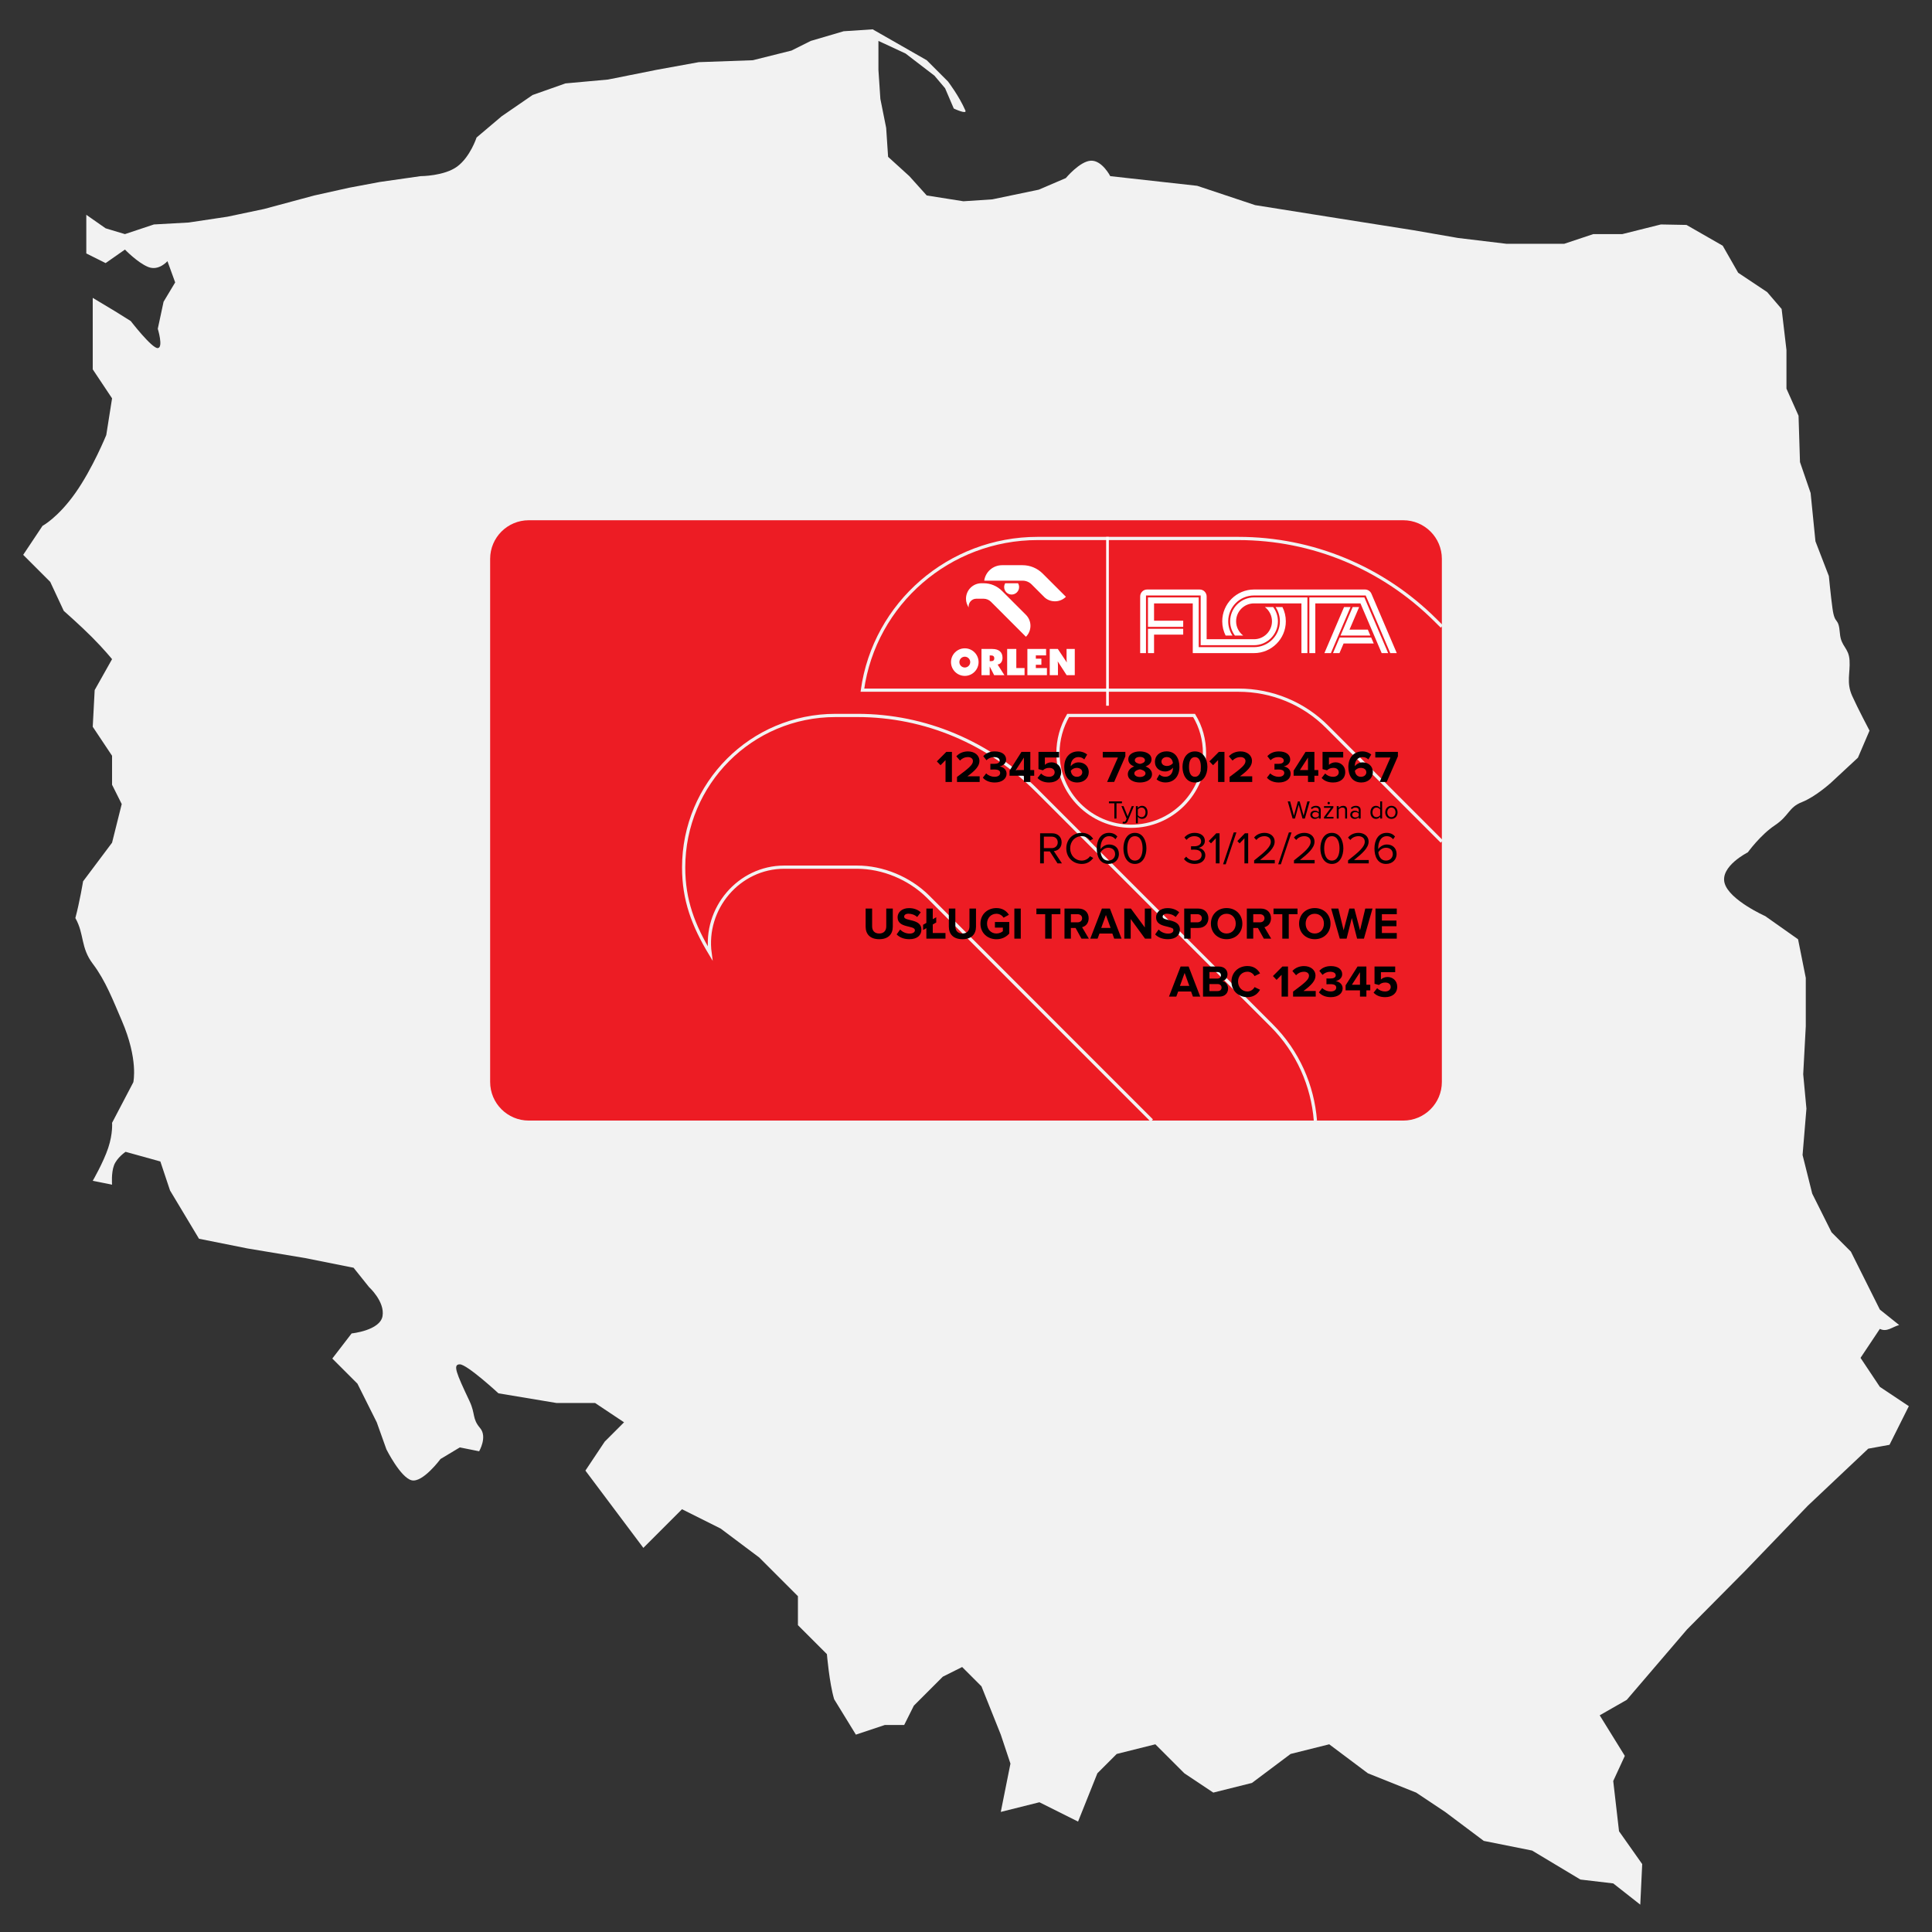 <?xml version="1.0" encoding="utf-8"?>
<!-- Generator: Adobe Illustrator 15.0.0, SVG Export Plug-In . SVG Version: 6.00 Build 0)  -->
<!DOCTYPE svg PUBLIC "-//W3C//DTD SVG 1.1//EN" "http://www.w3.org/Graphics/SVG/1.1/DTD/svg11.dtd">
<svg version="1.1"
	 id="svg8161" xmlns:svg="http://www.w3.org/2000/svg" xmlns:inkscape="http://www.inkscape.org/namespaces/inkscape" xmlns:cc="http://web.resource.org/cc/" xmlns:sodipodi="http://inkscape.sourceforge.net/DTD/sodipodi-0.dtd" xmlns:rdf="http://www.w3.org/1999/02/22-rdf-syntax-ns#" xmlns:dc="http://purl.org/dc/elements/1.1/" sodipodi:docname="Polska.svg" inkscape:version="0.43" inkscape:export-xdpi="90" sodipodi:docbase="F:\SVG" inkscape:export-ydpi="90" sodipodi:version="0.32" inkscape:export-filename="F:\Polska.png"
	 xmlns="http://www.w3.org/2000/svg" xmlns:xlink="http://www.w3.org/1999/xlink" x="0px" y="0px" width="600px" height="600px"
	 viewBox="0 0 600 600" enable-background="new 0 0 600 600" xml:space="preserve">
<rect x="0" y="0" width="600" height="600" fill="#333333" stroke="none"/>
<sodipodi:namedview  id="base" inkscape:cx="405.21333" pagecolor="#ffffff" inkscape:cy="302.34375" bordercolor="#000000" showborder="true" borderopacity="1" inkscape:zoom="0.89452873" inkscape:window-x="66" inkscape:window-y="66" inkscape:document-units="px" inkscape:current-layer="layer1" inkscape:window-width="1197" inkscape:pageopacity="1" inkscape:pageshadow="0" inkscape:window-height="774">
	</sodipodi:namedview>
<g id="layer1" inkscape:label="Layer 1" inkscape:groupmode="layer">
	<g id="g8145" transform="translate(-155.9,-51.037)" inkscape:label="Polska">
		
			<path id="path1350" sodipodi:nodetypes="cccsccccsccccccccccccccsccccccccccccccscccccccccccccccscccccccccccccccccccccccsssscccsscsccccccccccccccccccccccccccccccccccccccccccccccccccccccccccccccccccccccczszcccscccccsccccccccscccccsscccccccccsccccscccc" fill="#F2F2F2" d="
			M184.7,143.543l7,4.2l4.8,3c0,0,6.602,8.55,8.4,8.399c1.799-0.151,0-6,0-6l1.8-8.399l3.601-6l-2.399-6.601c0,0-2.7,3.15-6,1.8
			s-7.2-5.399-7.2-5.399l-6,4.2l-6-3v-12l6,4.199l6,1.801l9-3l10.8-0.601l12-1.8l11.4-2.4l15.6-4.199l10.801-2.4l9.601-1.8
			l12.6-1.801c0,0,7.352,0,11.4-3s6-9,6-9l7.8-6.6l9.601-6.6l10.199-3.601l13.2-1.2l15-3l13.2-2.399l16.8-0.601l12-3l6-3l10.2-3
			l9-0.6l16.8,9.6l6.601,6.601c0,0,3.446,4.501,5.399,9c0.602,1.383-3.6-0.601-3.6-0.601l-2.7-6.3l-3.3-3.899l-9-6.9l-8.4-3.9v9
			l0.601,9l1.801,9l0.6,9l6.601,6l5.399,6l11.399,1.801l9-0.601l14.398-3l8.4-3.6c0,0,4.35-5.25,7.8-5.4c3.45-0.149,6,4.801,6,4.801
			l27,3l18,6l26.399,4.199l22.801,3.601l13.8,2.399l15,1.801h18l9-3h9l12-3l7.95,0.149l11.25,6.45l4.8,8.4l9,6l4.5,5.25l1.5,12.75
			v12l3.75,8.399l0.45,14.4l3.3,9.6l1.5,15l4.164,10.8c0,0,0.603,6.254,1.125,10.039c0.763,5.501,1.861,2.287,2.315,7.822
			c0.337,4.104,2.744,4.331,2.987,8.314c0.244,3.975-1.048,6.878,0.808,11.024c1.701,3.806,5.398,10.8,5.398,10.8l-3.6,8.4l-8.4,7.8
			c0,0-4.8,4.35-9,6c-4.199,1.65-3.898,4.2-8.398,7.2s-8.399,8.399-8.399,8.399s-8.7,4.351-7.2,9.601s12.602,10.2,12.602,10.2
			l10.199,7.2l2.399,12v15l-0.801,14.897l1,10.701l-1.199,14.397l3,12l6,12l6,6l6,12l3,6l6,4.802c-2.2,0.6-3.801,2.282-6,1.198
			l-6,9.001l6,9l9,6l-6,12l-6.601,1.2l-18.75,17.699L698,538.742l-18.148,18.299l-18.75,21.9l-8.399,4.801l7.8,12.6l-3.6,7.801
			l1.8,15.601l7.2,10.201l-0.602,12.6l-8.398-6.6l-10.2-1.201l-15-9l-15-3l-12-9l-9-6l-15-6l-12-9l-12,3l-12,9l-12,3l-9-6l-9-9
			l-12,3l-6,6l-6,15l-12-6l-12,3l3-15l-3-9l-6-15l-6-6l-6,3l-9,9l-3,6h-6l-9,3l-6.75-11c-1.5-5-2.25-14-2.25-14l-9-9v-9l-12-12
			l-12-9l-12-6l-12,12l-9-12l-9-12l6-9l6-6l-9-6h-12l-18-3c0,0-9.75-9-12-9s-1.128,2.66,3,11.399c1.913,4.052,0.75,5.398,3.3,8.398
			c2.317,2.729-0.3,7.201-0.3,7.201l-6-1.201l-6,3.602c0,0-5.55,7.5-9,6.601c-3.45-0.898-7.8-9.601-7.8-9.601l-3-8.399l-6-12
			l-7.8-7.799l6-7.802c0,0,8.85-0.899,9.6-5.399s-4.2-9-4.2-9l-4.8-6l-15-3l-18-3l-15-3l-9-15l-3-9l-10.8-3c0,0-2.7,1.801-3.601,4.2
			c-0.899,2.398-0.601,6-0.601,6l-6-1.2c0,0,3.3-5.699,4.8-10.199s1.2-7.801,1.2-7.801l6.601-12.601c0,0,1.649-7.051-3.601-19.199
			c-2.625-6.075-5.024-12.381-8.943-17.541c-3.919-5.159-2.605-9.24-5.456-14.259c1.351-5.02,2.399-11.4,2.399-11.4l9-12l3-12l-3-6
			v-9l-6-9l0.601-11.399l5.399-9.601c0,0-2.55-3.149-6.3-6.899s-8.7-8.101-8.7-8.101l-4.2-9l-8.398-8.399l6-9
			c0,0,4.8-2.55,10.199-10.2c5.399-7.649,9.601-18,9.601-18l1.8-11.399l-6-9L184.7,143.543L184.7,143.543z"/>
	</g>
</g>
<path fill="#ED1C24" d="M447.784,336.005c0,6.627-5.373,12-12,12H164.218c-6.627,0-12-5.373-12-12V173.566c0-6.627,5.373-12,12-12
	h271.566c6.627,0,12,5.373,12,12V336.005L447.784,336.005z"/>
<g>
	<path fill="none" stroke="#F2F2F2" stroke-miterlimit="10" d="M408.51,348.005c-0.863-10.817-5.4-21.391-13.633-29.591
		l-72.787-72.81c-14.871-14.914-34.771-23.414-55.776-23.414h-6.838c-26.117,0-47.163,21.109-47.163,47.221
		c0,10.183,3.03,18.029,8.211,26.662c-1.897-13.932,8.929-26.77,23.043-26.77h22.541c8.053,0,16.279,3.418,22.07,9.135
		l69.534,69.566"/>
	<path fill="none" stroke="#F2F2F2" stroke-miterlimit="10" d="M328.559,233.857c0,12.551,10.203,22.743,22.754,22.743
		c12.523,0,22.754-10.192,22.754-22.743c0-4.074-1.076-8.125-3.242-11.666h-39.1C329.654,225.732,328.559,229.782,328.559,233.857z"
		/>
	<path fill="none" stroke="#F2F2F2" stroke-miterlimit="10" d="M447.784,194.578l-1.985-1.972
		c-16.326-16.257-38.191-25.381-61.224-25.381h-62.348c-27.327,0-50.646,20.105-54.4,47.111h116.775
		c10.398,0,20.297,4.064,27.627,11.457l35.555,35.555"/>
</g>
<g>
	<path d="M293.641,242.841v-6.78l-1.556,1.583l-1.134-1.191l2.94-2.955h1.736v9.344L293.641,242.841L293.641,242.841z"/>
	<path d="M297.209,242.841v-1.555c3.823-2.83,4.944-3.797,4.944-4.945c0-0.813-0.742-1.219-1.514-1.219
		c-1.064,0-1.877,0.42-2.506,1.078L297,234.884c0.909-1.051,2.297-1.526,3.6-1.526c1.988,0,3.572,1.12,3.572,2.983
		c0,1.597-1.318,2.983-3.74,4.748h3.809v1.752H297.209z"/>
	<path d="M305.23,241.51l1.037-1.331c0.645,0.672,1.666,1.064,2.578,1.064c1.135,0,1.764-0.49,1.764-1.19
		c0-0.742-0.574-1.079-1.877-1.079c-0.393,0-1.021,0.015-1.162,0.029v-1.793c0.168,0.014,0.813,0.014,1.162,0.014
		c1.037,0,1.723-0.309,1.723-0.994c0-0.743-0.756-1.107-1.735-1.107c-0.896,0-1.709,0.336-2.367,0.967l-0.994-1.247
		c0.756-0.854,1.934-1.484,3.572-1.484c2.186,0,3.529,0.98,3.529,2.535c0,1.177-1.009,1.947-2.046,2.13
		c0.953,0.098,2.187,0.84,2.187,2.24c0,1.611-1.443,2.746-3.685,2.746C307.191,243.009,305.918,242.351,305.23,241.51z"/>
	<path d="M317.988,242.841v-1.934h-4.469v-1.568l3.711-5.842h2.746v5.659h1.205v1.751h-1.205v1.934H317.988L317.988,242.841z
		 M317.988,235.263l-2.521,3.894h2.521V235.263z"/>
	<path d="M322.213,241.609l1.106-1.388c0.629,0.659,1.498,1.022,2.479,1.022c1.106,0,1.735-0.63,1.735-1.387
		c0-0.826-0.614-1.387-1.68-1.387c-0.771,0-1.4,0.225-1.961,0.757l-1.387-0.364v-5.365h6.414v1.751h-4.427v2.283
		c0.449-0.448,1.205-0.784,2.06-0.784c1.584,0,2.998,1.135,2.998,3.025c0,1.989-1.484,3.236-3.74,3.236
		C324.188,243.009,323.012,242.476,322.213,241.609z"/>
	<path d="M330.514,238.191c0-2.83,1.598-4.833,4.356-4.833c1.136,0,2.089,0.392,2.761,0.966l-0.896,1.527
		c-0.504-0.477-1.037-0.729-1.863-0.729c-1.373,0-2.34,1.162-2.34,2.647c0,0.07,0,0.126,0.015,0.196
		c0.436-0.631,1.373-1.205,2.396-1.205c1.68,0,3.18,1.051,3.18,3.04c0,1.821-1.442,3.208-3.571,3.208
		C331.704,243.009,330.514,240.823,330.514,238.191z M336.104,239.87c0-0.98-0.84-1.4-1.736-1.4c-0.7,0-1.373,0.322-1.821,0.883
		c0.084,0.896,0.59,1.891,1.893,1.891C335.516,241.243,336.104,240.53,336.104,239.87z"/>
	<path d="M343.827,242.841l3.351-7.593h-4.707v-1.751h7.018v1.387l-3.475,7.957H343.827L343.827,242.841z"/>
	<path d="M350.254,240.417c0-1.135,0.883-2.003,2.004-2.395c-1.037-0.365-1.851-1.037-1.851-2.199c0-1.752,1.863-2.466,3.601-2.466
		c1.723,0,3.6,0.714,3.6,2.466c0,1.162-0.826,1.834-1.861,2.199c1.119,0.392,2.017,1.26,2.017,2.395
		c0,1.736-1.793,2.592-3.754,2.592S350.254,242.168,350.254,240.417z M355.745,240.165c0-0.785-1.164-1.162-1.737-1.246
		c-0.588,0.084-1.736,0.461-1.736,1.246c0,0.686,0.756,1.135,1.736,1.135C354.961,241.3,355.745,240.851,355.745,240.165z
		 M355.575,236.131c0-0.673-0.657-1.065-1.567-1.065c-0.924,0-1.582,0.393-1.582,1.065c0,0.7,1.008,1.022,1.582,1.106
		C354.581,237.154,355.575,236.831,355.575,236.131z"/>
	<path d="M359.186,242.029l0.883-1.527c0.504,0.477,1.037,0.729,1.863,0.729c1.541,0,2.34-1.289,2.34-2.633c0-0.07,0-0.141,0-0.211
		c-0.449,0.631-1.387,1.205-2.41,1.205c-1.68,0-3.192-1.051-3.192-3.04c0-1.821,1.457-3.208,3.586-3.208
		c2.83,0,4.02,2.186,4.02,4.833c0,2.815-1.582,4.819-4.342,4.819C360.797,242.995,359.844,242.616,359.186,242.029z
		 M364.258,237.013c-0.084-0.896-0.59-1.904-1.906-1.904c-1.064,0-1.652,0.729-1.652,1.373c0,0.98,0.854,1.4,1.724,1.4
		C363.122,237.882,363.809,237.56,364.258,237.013z"/>
	<path d="M367.236,238.176c0-2.409,1.189-4.818,3.865-4.818c2.662,0,3.867,2.409,3.867,4.818c0,2.409-1.205,4.833-3.867,4.833
		C368.426,243.009,367.236,240.585,367.236,238.176z M372.938,238.176c0-1.724-0.504-3.054-1.836-3.054
		c-1.344,0-1.848,1.33-1.848,3.054c0,1.724,0.504,3.067,1.848,3.067C372.434,241.243,372.938,239.9,372.938,238.176z"/>
	<path d="M378.282,242.841v-6.78l-1.555,1.583l-1.135-1.191l2.94-2.955h1.738v9.344L378.282,242.841L378.282,242.841z"/>
	<path d="M381.852,242.841v-1.555c3.824-2.83,4.945-3.797,4.945-4.945c0-0.813-0.742-1.219-1.515-1.219
		c-1.063,0-1.877,0.42-2.506,1.078l-1.135-1.316c0.91-1.051,2.297-1.526,3.6-1.526c1.988,0,3.572,1.12,3.572,2.983
		c0,1.597-1.316,2.983-3.74,4.748h3.812v1.752H381.852L381.852,242.841z"/>
	<path d="M393.456,241.51l1.037-1.331c0.646,0.672,1.666,1.064,2.578,1.064c1.133,0,1.765-0.49,1.765-1.19
		c0-0.742-0.574-1.079-1.877-1.079c-0.394,0-1.021,0.015-1.162,0.029v-1.793c0.168,0.014,0.813,0.014,1.162,0.014
		c1.036,0,1.723-0.309,1.723-0.994c0-0.743-0.756-1.107-1.736-1.107c-0.896,0-1.709,0.336-2.367,0.967l-0.993-1.247
		c0.756-0.854,1.932-1.484,3.571-1.484c2.185,0,3.529,0.98,3.529,2.535c0,1.177-1.008,1.947-2.045,2.13
		c0.951,0.098,2.186,0.84,2.186,2.24c0,1.611-1.442,2.746-3.686,2.746C395.418,243.009,394.145,242.351,393.456,241.51z"/>
	<path d="M406.213,242.841v-1.934h-4.468v-1.568l3.711-5.842h2.746v5.659h1.205v1.751h-1.205v1.934H406.213L406.213,242.841z
		 M406.213,235.263l-2.521,3.894h2.521V235.263z"/>
	<path d="M410.439,241.609l1.105-1.388c0.631,0.659,1.5,1.022,2.479,1.022c1.105,0,1.736-0.63,1.736-1.387
		c0-0.826-0.617-1.387-1.683-1.387c-0.77,0-1.399,0.225-1.961,0.757l-1.387-0.364v-5.365h6.416v1.751h-4.426v2.283
		c0.446-0.448,1.203-0.784,2.059-0.784c1.582,0,2.998,1.135,2.998,3.025c0,1.989-1.483,3.236-3.74,3.236
		C412.413,243.009,411.236,242.476,410.439,241.609z"/>
	<path d="M418.74,238.191c0-2.83,1.599-4.833,4.357-4.833c1.133,0,2.086,0.392,2.758,0.966l-0.896,1.527
		c-0.505-0.477-1.035-0.729-1.861-0.729c-1.373,0-2.34,1.162-2.34,2.647c0,0.07,0,0.126,0.014,0.196
		c0.434-0.631,1.373-1.205,2.395-1.205c1.683,0,3.181,1.051,3.181,3.04c0,1.821-1.441,3.208-3.57,3.208
		C419.932,243.009,418.74,240.823,418.74,238.191z M424.329,239.87c0-0.98-0.842-1.4-1.737-1.4c-0.699,0-1.371,0.322-1.82,0.883
		c0.084,0.896,0.588,1.891,1.891,1.891C423.74,241.243,424.329,240.53,424.329,239.87z"/>
	<path d="M428.471,242.841l3.348-7.593h-4.707v-1.751h7.019v1.387l-3.474,7.957H428.471L428.471,242.841z"/>
</g>
<g>
	<path d="M268.831,287.781v-5.617h2.017v5.548c0,1.303,0.757,2.199,2.199,2.199s2.186-0.896,2.186-2.199v-5.548h2.031v5.604
		c0,2.326-1.373,3.908-4.216,3.908C270.204,291.675,268.831,290.078,268.831,287.781z"/>
	<path d="M278.462,290.191l1.079-1.514c0.659,0.688,1.681,1.262,2.969,1.262c1.093,0,1.625-0.505,1.625-1.037
		c0-1.652-5.378-0.518-5.378-4.034c0-1.555,1.345-2.843,3.543-2.843c1.485,0,2.718,0.447,3.643,1.302l-1.106,1.457
		c-0.756-0.7-1.766-1.022-2.717-1.022c-0.854,0-1.331,0.378-1.331,0.938c0,1.485,5.364,0.49,5.364,3.978
		c0,1.709-1.219,2.998-3.739,2.998C280.62,291.675,279.331,291.073,278.462,290.191z"/>
	<path d="M286.68,287.193l1.009-0.574v-4.455h1.989v3.307l1.078-0.617v1.625l-1.078,0.617v2.661h3.95v1.751h-5.939v-3.264
		l-1.009,0.574V287.193L286.68,287.193z"/>
	<path d="M294.674,287.781v-5.617h2.017v5.548c0,1.303,0.759,2.199,2.199,2.199c1.442,0,2.186-0.896,2.186-2.199v-5.548h2.031v5.604
		c0,2.326-1.373,3.908-4.217,3.908C296.047,291.675,294.674,290.078,294.674,287.781z"/>
	<path d="M304.488,286.843c0-2.956,2.24-4.833,4.974-4.833c1.946,0,3.166,0.98,3.864,2.087l-1.651,0.896
		c-0.42-0.658-1.22-1.219-2.213-1.219c-1.695,0-2.929,1.303-2.929,3.068c0,1.765,1.232,3.067,2.929,3.067
		c0.825,0,1.61-0.364,1.987-0.714v-1.121h-2.465v-1.737h4.455v3.586c-0.953,1.065-2.283,1.765-3.979,1.765
		C306.729,291.689,304.488,289.784,304.488,286.843z"/>
	<path d="M315.016,291.507v-9.344h1.99v9.344H315.016z"/>
	<path d="M324.594,291.507v-7.592h-2.732v-1.752h7.453v1.752h-2.719v7.592H324.594z"/>
	<path d="M335.865,291.507l-1.836-3.32h-1.457v3.32h-1.987v-9.344h4.37c1.945,0,3.138,1.275,3.138,3.012
		c0,1.653-1.037,2.536-2.045,2.773l2.102,3.559H335.865z M336.061,285.175c0-0.783-0.602-1.26-1.4-1.26h-2.088v2.521h2.088
		C335.459,286.437,336.061,285.96,336.061,285.175z"/>
	<path d="M346.029,291.507l-0.574-1.583h-4.006l-0.588,1.583h-2.27l3.612-9.344h2.494l3.601,9.344H346.029z M343.45,284.154
		l-1.455,4.02h2.912L343.45,284.154z"/>
	<path d="M355.605,291.507l-4.455-6.094v6.094h-1.988v-9.344h2.046l4.327,5.87v-5.87h1.988v9.344H355.605z"/>
	<path d="M358.736,290.191l1.08-1.514c0.658,0.688,1.68,1.262,2.969,1.262c1.095,0,1.625-0.505,1.625-1.037
		c0-1.652-5.379-0.518-5.379-4.034c0-1.555,1.347-2.843,3.545-2.843c1.484,0,2.718,0.447,3.642,1.302l-1.105,1.457
		c-0.758-0.7-1.766-1.022-2.719-1.022c-0.854,0-1.33,0.378-1.33,0.938c0,1.485,5.365,0.49,5.365,3.978
		c0,1.709-1.219,2.998-3.74,2.998C360.895,291.675,359.605,291.073,358.736,290.191z"/>
	<path d="M367.768,291.507v-9.344h4.371c2.031,0,3.137,1.373,3.137,3.012c0,1.625-1.121,3.012-3.137,3.012h-2.381v3.32H367.768z
		 M373.243,285.175c0-0.783-0.588-1.26-1.373-1.26h-2.112v2.521h2.112C372.656,286.437,373.243,285.947,373.243,285.175z"/>
	<path d="M376.057,286.843c0-2.816,2.059-4.833,4.873-4.833c2.83,0,4.889,2.017,4.889,4.833c0,2.814-2.059,4.832-4.889,4.832
		C378.115,291.675,376.057,289.657,376.057,286.843z M383.773,286.843c0-1.752-1.119-3.068-2.844-3.068
		c-1.724,0-2.828,1.316-2.828,3.068c0,1.736,1.104,3.067,2.828,3.067C382.654,289.91,383.773,288.579,383.773,286.843z"/>
	<path d="M392.493,291.507l-1.834-3.32h-1.457v3.32h-1.987v-9.344h4.368c1.947,0,3.14,1.275,3.14,3.012
		c0,1.653-1.037,2.536-2.045,2.773l2.1,3.559H392.493z M392.691,285.175c0-0.783-0.604-1.26-1.399-1.26h-2.089v2.521h2.089
		C392.088,286.437,392.691,285.96,392.691,285.175z"/>
	<path d="M398.234,291.507v-7.592h-2.731v-1.752h7.45v1.752h-2.717v7.592H398.234z"/>
	<path d="M403.439,286.843c0-2.816,2.059-4.833,4.875-4.833c2.83,0,4.889,2.017,4.889,4.833c0,2.814-2.059,4.832-4.889,4.832
		C405.497,291.675,403.439,289.657,403.439,286.843z M411.157,286.843c0-1.752-1.121-3.068-2.844-3.068s-2.83,1.316-2.83,3.068
		c0,1.736,1.107,3.067,2.83,3.067S411.157,288.579,411.157,286.843z"/>
	<path d="M421.461,291.507l-1.64-6.416l-1.625,6.416h-2.115l-2.676-9.344h2.229l1.639,6.752l1.779-6.752h1.555l1.764,6.752
		l1.625-6.752h2.242l-2.662,9.344H421.461z"/>
	<path d="M427.17,291.507v-9.344h6.61v1.752h-4.623v1.975h4.525v1.751h-4.525v2.115h4.623v1.751H427.17L427.17,291.507z"/>
</g>
<g>
	<path d="M370.475,309.507l-0.574-1.583h-4.008l-0.588,1.583h-2.271l3.615-9.344h2.492l3.602,9.344H370.475z M367.896,302.154
		l-1.457,4.02h2.914L367.896,302.154z"/>
	<path d="M373.607,309.507v-9.344h4.916c1.779,0,2.689,1.135,2.689,2.382c0,1.178-0.729,1.962-1.611,2.145
		c0.994,0.153,1.793,1.119,1.793,2.297c0,1.399-0.938,2.521-2.717,2.521H373.607z M379.182,302.896c0-0.588-0.42-1.023-1.092-1.023
		h-2.494v2.031h2.494C378.762,303.904,379.182,303.484,379.182,302.896z M379.363,306.705c0-0.588-0.42-1.094-1.205-1.094h-2.563
		v2.173h2.563C378.915,307.784,379.363,307.378,379.363,306.705z"/>
	<path d="M382.441,304.843c0-2.872,2.17-4.833,4.973-4.833c2.06,0,3.248,1.12,3.908,2.283l-1.709,0.841
		c-0.393-0.757-1.233-1.358-2.199-1.358c-1.694,0-2.928,1.303-2.928,3.067s1.232,3.067,2.928,3.067c0.966,0,1.808-0.59,2.199-1.358
		l1.709,0.826c-0.674,1.162-1.85,2.297-3.908,2.297C384.611,309.675,382.441,307.714,382.441,304.843z"/>
	<path d="M398.01,309.507v-6.778l-1.556,1.582l-1.135-1.19l2.941-2.956H400v9.344L398.01,309.507L398.01,309.507z"/>
	<path d="M401.577,309.507v-1.555c3.824-2.83,4.945-3.798,4.945-4.945c0-0.813-0.742-1.219-1.514-1.219
		c-1.064,0-1.877,0.421-2.506,1.079l-1.136-1.316c0.91-1.051,2.297-1.526,3.601-1.526c1.987,0,3.571,1.12,3.571,2.982
		c0,1.599-1.315,2.984-3.739,4.749h3.811v1.751H401.577z"/>
	<path d="M409.6,308.177l1.037-1.331c0.645,0.672,1.666,1.064,2.578,1.064c1.133,0,1.764-0.49,1.764-1.189
		c0-0.742-0.574-1.08-1.877-1.08c-0.393,0-1.021,0.016-1.162,0.028v-1.793c0.168,0.015,0.813,0.015,1.162,0.015
		c1.037,0,1.723-0.31,1.723-0.994c0-0.742-0.756-1.107-1.735-1.107c-0.896,0-1.709,0.337-2.367,0.967l-0.994-1.246
		c0.756-0.854,1.932-1.484,3.572-1.484c2.184,0,3.528,0.98,3.528,2.535c0,1.176-1.008,1.947-2.045,2.129
		c0.951,0.099,2.187,0.841,2.187,2.242c0,1.609-1.443,2.744-3.687,2.744C411.561,309.675,410.286,309.018,409.6,308.177z"/>
	<path d="M422.355,309.507v-1.934h-4.467v-1.568l3.711-5.842h2.746v5.66h1.205v1.75h-1.205v1.934H422.355z M422.355,301.93
		l-2.521,3.895h2.521V301.93z"/>
	<path d="M426.581,308.275l1.105-1.387c0.631,0.657,1.5,1.021,2.48,1.021c1.104,0,1.735-0.631,1.735-1.387
		c0-0.828-0.617-1.387-1.682-1.387c-0.771,0-1.4,0.223-1.961,0.756l-1.388-0.365v-5.364h6.416v1.752h-4.426v2.283
		c0.447-0.449,1.203-0.785,2.06-0.785c1.582,0,2.998,1.135,2.998,3.024c0,1.99-1.484,3.236-3.74,3.236
		C428.557,309.675,427.379,309.143,426.581,308.275z"/>
</g>
<g>
	<path d="M328.422,268.132l-2.382-3.711h-1.862v3.711h-1.162v-9.343h3.754c1.709,0,2.928,1.093,2.928,2.815
		c0,1.682-1.147,2.605-2.424,2.718l2.521,3.81H328.422z M328.491,261.605c0-1.051-0.756-1.779-1.862-1.779h-2.451v3.572h2.451
		C327.736,263.398,328.491,262.656,328.491,261.605z"/>
	<path d="M331.148,263.468c0-2.871,2.115-4.832,4.805-4.832c1.652,0,2.802,0.798,3.543,1.849l-0.979,0.546
		c-0.531-0.784-1.498-1.358-2.563-1.358c-2.045,0-3.6,1.569-3.6,3.796c0,2.213,1.555,3.796,3.6,3.796
		c1.064,0,2.031-0.56,2.563-1.358l0.996,0.547c-0.785,1.064-1.906,1.848-3.56,1.848C333.264,268.3,331.148,266.339,331.148,263.468z
		"/>
	<path d="M340.613,263.482c0-2.535,1.176-4.832,3.795-4.832c1.205,0,2.019,0.462,2.593,1.121l-0.589,0.867
		c-0.477-0.56-1.022-0.952-2.004-0.952c-1.807,0-2.633,1.835-2.633,3.671c0,0.125,0,0.237,0.014,0.363
		c0.406-0.645,1.443-1.457,2.646-1.457c1.682,0,3.055,0.995,3.055,2.984c0,1.625-1.231,3.053-3.276,3.053
		C341.607,268.3,340.613,266.017,340.613,263.482z M346.313,265.288c0-1.372-0.951-2.017-2.156-2.017
		c-0.924,0-1.819,0.575-2.34,1.401c0.113,1.162,0.729,2.591,2.354,2.591C345.613,267.264,346.313,266.185,346.313,265.288z"/>
	<path d="M348.887,263.468c0-2.283,1.008-4.818,3.569-4.818c2.552,0,3.572,2.535,3.572,4.818c0,2.27-1.021,4.832-3.572,4.832
		C349.895,268.3,348.887,265.738,348.887,263.468z M354.84,263.468c0-1.863-0.604-3.782-2.384-3.782
		c-1.776,0-2.381,1.919-2.381,3.782c0,1.863,0.604,3.796,2.381,3.796C354.236,267.264,354.84,265.331,354.84,263.468z"/>
</g>
<g>
	<path d="M346.075,254.213v-4.741h-1.688v-0.592h4.045v0.592h-1.695v4.741H346.075z"/>
	<path d="M348.723,255.181c0.088,0.039,0.231,0.063,0.328,0.063c0.264,0,0.438-0.088,0.576-0.407l0.256-0.584l-1.615-3.902h0.648
		l1.286,3.166l1.279-3.166h0.654l-1.935,4.646c-0.231,0.559-0.625,0.775-1.137,0.783c-0.127,0-0.326-0.024-0.438-0.057
		L348.723,255.181z"/>
	<path d="M353.363,253.63v2.055h-0.6v-5.334h0.6v0.576c0.279-0.392,0.76-0.672,1.304-0.672c1.016,0,1.719,0.768,1.719,2.023
		c0,1.247-0.703,2.03-1.719,2.03C354.139,254.309,353.674,254.062,353.363,253.63z M355.754,252.279c0-0.855-0.466-1.487-1.24-1.487
		c-0.471,0-0.943,0.28-1.15,0.615v1.743c0.207,0.336,0.681,0.623,1.15,0.623C355.288,253.773,355.754,253.134,355.754,252.279z"/>
</g>
<g>
	<path d="M367.697,266.76l0.688-0.729c0.545,0.729,1.498,1.232,2.604,1.232c1.357,0,2.185-0.673,2.185-1.751
		c0-1.162-0.951-1.652-2.324-1.652c-0.394,0-0.826,0-0.967,0.014v-1.064c0.153,0.014,0.588,0.014,0.967,0.014
		c1.176,0,2.172-0.462,2.172-1.541c0-1.036-0.953-1.597-2.088-1.597c-1.023,0-1.779,0.393-2.465,1.135l-0.646-0.729
		c0.672-0.812,1.75-1.442,3.193-1.442c1.793,0,3.166,0.91,3.166,2.493c0,1.345-1.135,2.017-2.019,2.171
		c0.855,0.07,2.158,0.799,2.158,2.297c0,1.556-1.248,2.689-3.307,2.689C369.436,268.3,368.271,267.601,367.697,266.76z"/>
	<path d="M377.581,268.132v-7.802l-1.497,1.583l-0.701-0.715l2.34-2.409h1.022v9.343H377.581z"/>
	<path d="M379.836,268.413l3.317-9.904h0.828l-3.32,9.904H379.836z"/>
	<path d="M386.473,268.132v-7.802l-1.5,1.583l-0.699-0.715l2.34-2.409h1.021v9.343H386.473z"/>
	<path d="M389.482,268.132v-0.924c3.361-2.647,5.182-4.203,5.182-5.813c0-1.19-0.979-1.709-1.946-1.709
		c-1.121,0-1.988,0.477-2.535,1.177l-0.715-0.742c0.715-0.938,1.934-1.471,3.25-1.471c1.555,0,3.139,0.883,3.139,2.745
		c0,1.905-1.934,3.642-4.539,5.701h4.58v1.036H389.482L389.482,268.132z"/>
	<path d="M396.956,268.413l3.32-9.904h0.826l-3.32,9.904H396.956z"/>
	<path d="M401.857,268.132v-0.924c3.361-2.647,5.184-4.203,5.184-5.813c0-1.19-0.979-1.709-1.946-1.709
		c-1.121,0-1.99,0.477-2.535,1.177l-0.715-0.742c0.715-0.938,1.934-1.471,3.25-1.471c1.555,0,3.137,0.883,3.137,2.745
		c0,1.905-1.932,3.642-4.537,5.701h4.58v1.036H401.857L401.857,268.132z"/>
	<path d="M410.049,263.468c0-2.283,1.008-4.818,3.569-4.818c2.552,0,3.572,2.535,3.572,4.818c0,2.27-1.021,4.832-3.572,4.832
		C411.057,268.3,410.049,265.738,410.049,263.468z M416.002,263.468c0-1.863-0.604-3.782-2.384-3.782
		c-1.776,0-2.381,1.919-2.381,3.782c0,1.863,0.604,3.796,2.381,3.796C415.398,267.264,416.002,265.331,416.002,263.468z"/>
	<path d="M418.657,268.132v-0.924c3.361-2.647,5.185-4.203,5.185-5.813c0-1.19-0.98-1.709-1.947-1.709
		c-1.121,0-1.99,0.477-2.535,1.177l-0.715-0.742c0.715-0.938,1.934-1.471,3.25-1.471c1.555,0,3.137,0.883,3.137,2.745
		c0,1.905-1.932,3.642-4.537,5.701h4.58v1.036H418.657L418.657,268.132z"/>
	<path d="M426.85,263.482c0-2.535,1.176-4.832,3.795-4.832c1.205,0,2.018,0.462,2.592,1.121l-0.588,0.867
		c-0.477-0.56-1.022-0.952-2.004-0.952c-1.807,0-2.633,1.835-2.633,3.671c0,0.125,0,0.237,0.014,0.363
		c0.406-0.645,1.443-1.457,2.646-1.457c1.682,0,3.055,0.995,3.055,2.984c0,1.625-1.232,3.053-3.277,3.053
		C427.844,268.3,426.85,266.017,426.85,263.482z M432.549,265.288c0-1.372-0.951-2.017-2.156-2.017c-0.924,0-1.82,0.575-2.34,1.401
		c0.113,1.162,0.729,2.591,2.354,2.591C431.85,267.264,432.549,266.185,432.549,265.288z"/>
</g>
<g>
	<path d="M404.508,254.213l-1.174-4.302l-1.177,4.302h-0.721l-1.518-5.333h0.733l1.185,4.445l1.223-4.445h0.553l1.224,4.445
		l1.176-4.445h0.735l-1.52,5.333H404.508L404.508,254.213z"/>
	<path d="M409.564,254.213v-0.44c-0.32,0.353-0.76,0.536-1.279,0.536c-0.655,0-1.352-0.439-1.352-1.279
		c0-0.863,0.695-1.271,1.352-1.271c0.527,0,0.968,0.168,1.279,0.527v-0.695c0-0.52-0.416-0.816-0.975-0.816
		c-0.466,0-0.841,0.168-1.185,0.536l-0.278-0.416c0.413-0.432,0.909-0.64,1.543-0.64c0.813,0,1.493,0.368,1.493,1.304v2.654H409.564
		L409.564,254.213z M409.564,253.398v-0.728c-0.232-0.319-0.639-0.479-1.063-0.479c-0.562,0-0.953,0.352-0.953,0.848
		c0,0.487,0.393,0.839,0.953,0.839C408.926,253.877,409.331,253.718,409.564,253.398z"/>
	<path d="M411.182,254.213v-0.464l2.127-2.87h-2.127v-0.528h2.91v0.456l-2.144,2.887h2.177v0.52L411.182,254.213L411.182,254.213z
		 M412.27,249.4c0-0.208,0.176-0.375,0.375-0.375c0.209,0,0.369,0.167,0.369,0.375s-0.16,0.376-0.369,0.376
		C412.445,249.776,412.27,249.608,412.27,249.4z"/>
	<path d="M417.747,254.213v-2.526c0-0.68-0.344-0.896-0.862-0.896c-0.472,0-0.92,0.288-1.144,0.6v2.822h-0.6v-3.862h0.6v0.561
		c0.271-0.32,0.799-0.656,1.375-0.656c0.808,0,1.23,0.408,1.23,1.248v2.71L417.747,254.213L417.747,254.213z"/>
	<path d="M421.965,254.213v-0.44c-0.32,0.353-0.761,0.536-1.279,0.536c-0.656,0-1.352-0.439-1.352-1.279
		c0-0.863,0.694-1.271,1.352-1.271c0.527,0,0.967,0.168,1.279,0.527v-0.695c0-0.52-0.416-0.816-0.976-0.816
		c-0.465,0-0.84,0.168-1.184,0.536l-0.279-0.416c0.414-0.432,0.91-0.64,1.543-0.64c0.814,0,1.494,0.368,1.494,1.304v2.654H421.965
		L421.965,254.213z M421.965,253.398v-0.728c-0.232-0.319-0.64-0.479-1.063-0.479c-0.561,0-0.953,0.352-0.953,0.848
		c0,0.487,0.394,0.839,0.953,0.839C421.325,253.877,421.732,253.718,421.965,253.398z"/>
	<path d="M428.629,254.213v-0.575c-0.289,0.391-0.761,0.671-1.306,0.671c-1.006,0-1.719-0.768-1.719-2.022
		c0-1.231,0.703-2.031,1.719-2.031c0.521,0,0.992,0.256,1.306,0.68v-2.055h0.6v5.333L428.629,254.213L428.629,254.213z
		 M428.629,253.165v-1.75c-0.218-0.336-0.681-0.624-1.16-0.624c-0.775,0-1.24,0.64-1.24,1.495s0.465,1.486,1.24,1.486
		C427.948,253.773,428.411,253.501,428.629,253.165z"/>
	<path d="M430.204,252.279c0-1.119,0.736-2.023,1.912-2.023c1.174,0,1.91,0.904,1.91,2.023c0,1.119-0.736,2.03-1.91,2.03
		C430.941,254.309,430.204,253.398,430.204,252.279z M433.396,252.279c0-0.784-0.457-1.487-1.279-1.487
		c-0.823,0-1.289,0.703-1.289,1.487c0,0.791,0.466,1.494,1.289,1.494C432.939,253.773,433.396,253.07,433.396,252.279z"/>
</g>
<g>
	<path fill="#FFFFFF" d="M343.531,219.166h0.823V166.74h-0.823V219.166z M372.88,200.371h16.572c4.09,0,7.418-3.328,7.418-7.419
		c0-1.663-0.557-3.192-1.483-4.431h-2.576c1.34,1.018,2.213,2.623,2.213,4.431c0,3.069-2.501,5.566-5.571,5.566h-14.72V185.23
		c0-1.19-0.967-2.154-2.153-2.154h-16.334c-1.191,0-2.155,0.964-2.155,2.154v17.599h1.809v-17.901h16.981V200.371z M356.51,202.829
		h1.891v-5.749h9.054v-1.806H356.51V202.829z M406.631,185.533v17.296h1.85v-15.444h14.017l6.595,15.444h2.011l-7.384-17.296
		H406.631z M396.14,188.521c0.843,1.273,1.339,2.792,1.339,4.431c0,4.426-3.603,8.028-8.028,8.028l-17.18-0.002v-15.445H356.51
		v9.131h10.944v-1.893h-9.054v-5.386h12.024v15.444h19.027c5.446,0,9.875-4.432,9.875-9.879c0-1.591-0.378-3.096-1.053-4.431h-2.135
		V188.521z M425.913,184.399c-0.347-0.822-1.142-1.319-1.984-1.323h-34.477c-5.443,0-9.874,4.429-9.874,9.876
		c0,1.592,0.378,3.098,1.051,4.43h2.136c-0.844-1.27-1.338-2.792-1.338-4.43c0-4.427,3.598-8.025,8.025-8.025h34.676
		c0,0,6.192,14.513,7.638,17.901h2.015L425.913,184.399z M416.04,197.989l-2.063,4.839h2.01l1.277-2.988h9.359l-0.79-1.852H416.04z
		 M420.085,188.521l-3.783,8.861h9.276l0.003,0.005l-0.792-1.856h-5.685l2.993-7.01H420.085z M382.034,192.952
		c0,1.661,0.556,3.19,1.481,4.43h2.578c-1.341-1.017-2.209-2.623-2.209-4.43c0-3.07,2.496-5.566,5.565-5.566h14.723v15.443h1.851
		v-17.296h-16.574C385.359,185.537,382.034,188.861,382.034,192.952 M417.413,188.521l-6.111,14.308h2.013l6.108-14.308H417.413z"/>
	<path fill="#FFFFFF" d="M299.633,201.342c-2.367,0-4.292,1.921-4.292,4.281c0,2.354,1.923,4.283,4.292,4.283
		c2.349,0,4.271-1.929,4.271-4.283C303.906,203.263,301.982,201.342,299.633,201.342 M299.633,207.302
		c-0.931,0-1.69-0.753-1.69-1.681c0-0.925,0.759-1.681,1.69-1.681c0.911,0,1.678,0.756,1.678,1.681
		C301.311,206.549,300.545,207.302,299.633,207.302 M328.522,201.544h-2.515v8.143h2.549v-3.018c0-0.33-0.002-0.761-0.082-1.286
		l2.785,4.304h2.523v-8.143h-2.549v2.903c0,0.351,0.011,0.784,0.085,1.295L328.522,201.544z M320.383,181.5l3.927,3.927
		c1.665,1.656,4.737,1.881,6.722-0.089l-6.808-6.805l-0.418-0.417c-1.665-1.657-3.896-2.588-6.243-2.588h-6.357
		c-2.786,0-5.164,2.05-5.548,4.805h11.907C318.625,180.331,319.635,180.747,320.383,181.5 M311.851,182.322
		c0,1.279,1.04,2.318,2.319,2.318c1.276,0,2.318-1.039,2.318-2.318c0-0.416-0.106-0.829-0.329-1.191h-3.986
		C311.963,181.494,311.851,181.906,311.851,182.322 M312.783,201.544v8.143h5.403v-2.214h-2.561v-5.929H312.783z M303.184,185.937
		h2.299c0.821,0,1.661,0.349,2.251,0.931l10.88,10.884c1.874-1.864,1.874-4.94,0-6.808l-7.422-7.425
		c-1.517-1.519-3.546-2.387-5.688-2.387h-0.696c-2.663,0-4.811,2.155-4.811,4.815c0,1.038,0.309,1.839,0.837,2.719
		C300.64,187.245,301.745,185.937,303.184,185.937 M321.688,206.448h1.723v-1.887h-1.723v-1.028h3.187v-1.989h-5.811v8.143h6.068
		v-2.214h-3.444V206.448L321.688,206.448z M309.816,206.368c0.918-0.109,1.525-0.916,1.525-2.079c0-1.741-1.089-2.745-3.2-2.745
		h-3.331v8.143h2.548v-2.694l1.384,2.694h3.19L309.816,206.368z M307.85,205.325h-0.492v-1.77h0.492
		c0.621,0,0.942,0.343,0.942,0.902C308.792,205.018,308.454,205.325,307.85,205.325"/>
</g>
</svg>
